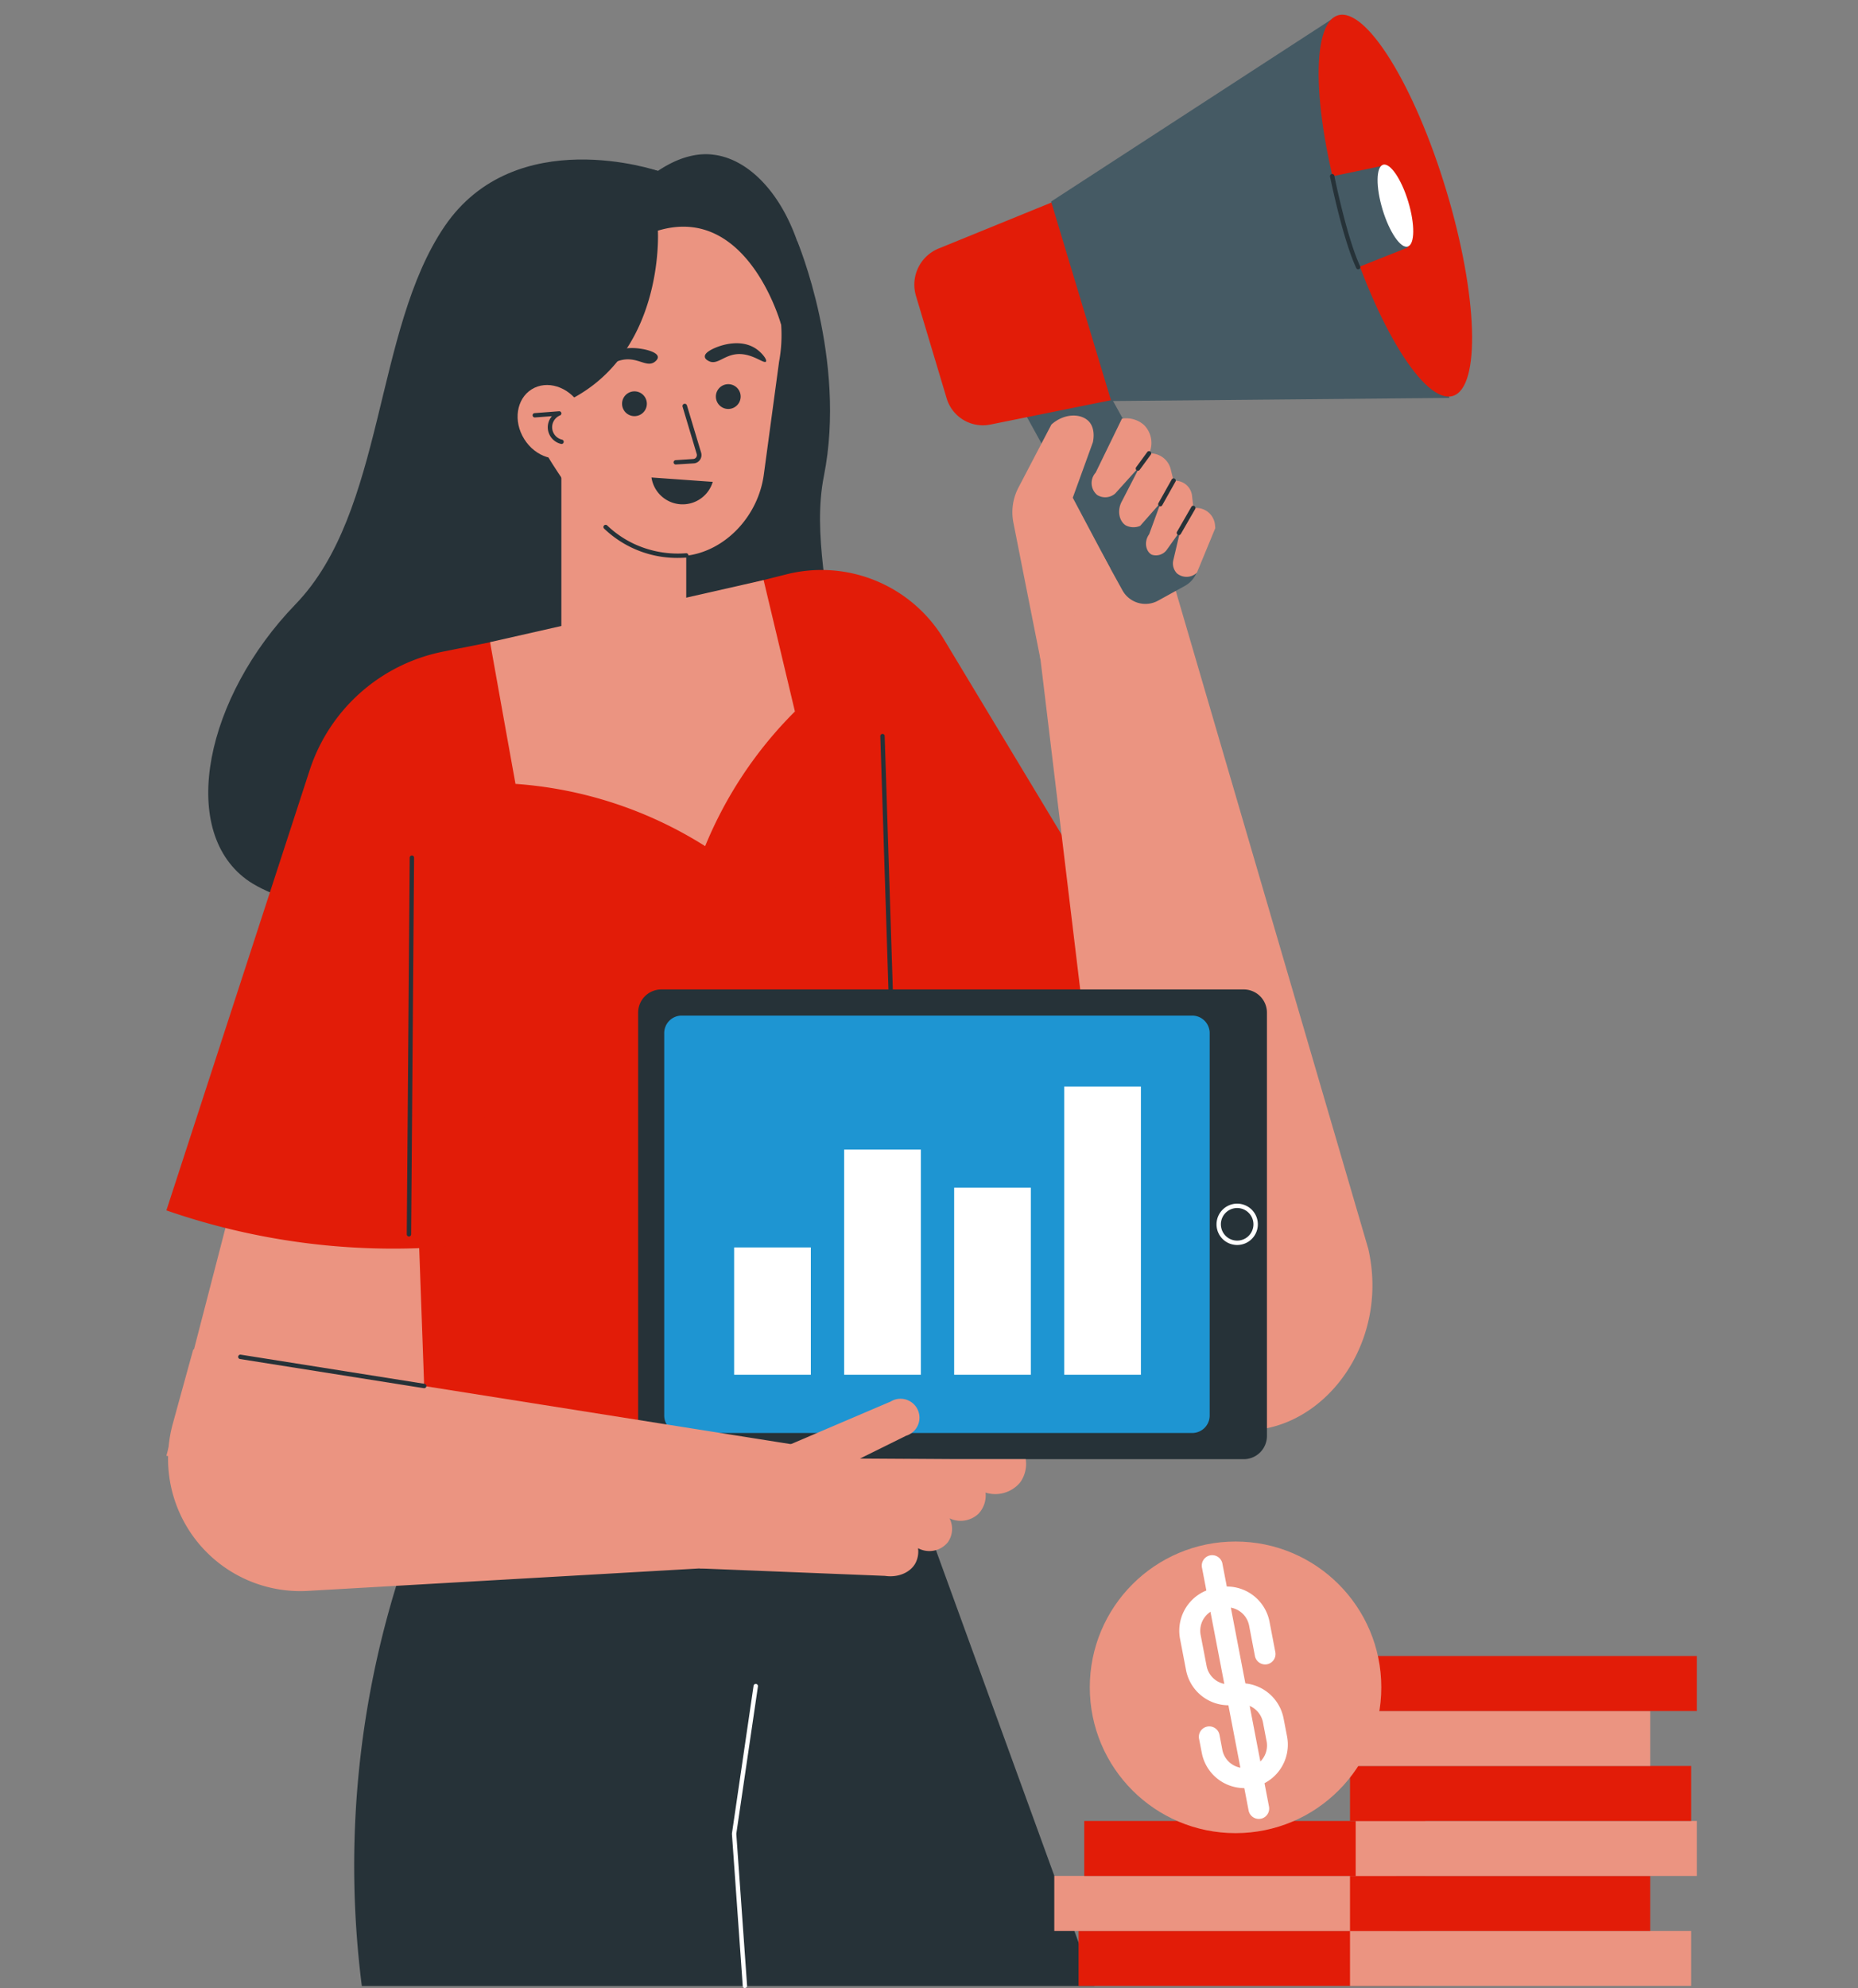 <svg xmlns="http://www.w3.org/2000/svg" width="201" height="215" fill="none"><rect width="100%" height="100%" fill="#808080" stroke="none"/><path fill="#263238" d="M89.13 51.48c2.505-12.595-2.874-25.375-2.874-25.375l-15.077-7.618s-15.412-5.285-23.083 5.99c-7.67 11.274-6.42 30.839-16.132 40.877-9.712 10.038-12.685 24.276-5.327 29.736 7.358 5.459 41.502 9.631 55.835-3.092C96.805 79.275 86.62 64.076 89.13 51.48Z"/><path fill="#EB9481" d="M60.729 50.344h13.509v25.28h-13.51v-25.28Z"/><path fill="#EB9481" d="M84.504 35.088A15.768 15.768 0 1 0 58.75 48.455c.416.757.819 1.42 1.188 1.988 2.155 3.315 6.014 9.253 12.046 9.712.313.024.611.024.904 0a9.345 9.345 0 0 0 1.696-.104c4.025-.649 7.457-4.304 8.05-8.755l1.647-12.179a15.74 15.74 0 0 0 .223-4.03Z"/><path fill="#263238" d="M78.784 44.226a1.34 1.34 0 1 0 0-2.68 1.34 1.34 0 0 0 0 2.68ZM68.636 45.003a1.34 1.34 0 1 0 0-2.68 1.34 1.34 0 0 0 0 2.68ZM73.092 50.235a.237.237 0 0 1 0-.473l1.894-.124a.412.412 0 0 0 .327-.18.427.427 0 0 0 .057-.369l-1.53-5.109a.246.246 0 0 1 .474-.137l1.534 5.109A.905.905 0 0 1 75.426 50a.889.889 0 0 1-.388.112l-1.894.118-.052.005ZM73.343 60.335a11.43 11.43 0 0 1-7.988-3.168.238.238 0 1 1 .327-.346 10.96 10.96 0 0 0 2.936 2.008 11.232 11.232 0 0 0 5.606 1 .241.241 0 0 1 .25.217.236.236 0 0 1-.217.256 13.28 13.28 0 0 1-.914.033ZM65.44 38.743c1.468-1.525 3.788-1.051 4.2-.975.26.052 1.478.312 1.525.828.028.284-.327.535-.374.564-.743.506-1.558-.275-2.803-.299-1.81-.033-2.993 1.568-3.258 1.288-.166-.165.223-.895.71-1.406Zm16.492-.923c-1.69-1.279-3.93-.445-4.304-.308-.246.095-1.42.54-1.378 1.056 0 .289.408.473.474.502.81.379 1.496-.516 2.722-.734 1.78-.317 3.201 1.08 3.42.762.122-.199-.375-.857-.934-1.278ZM50.733 152.744a102.982 102.982 0 0 0-11.591 62.029h79.25c-7.519-20.673-15.037-41.35-22.553-62.029H50.733Z"/><path fill="#EB9481" d="m70.005 66.121 16.326-2.557a14.049 14.049 0 0 1 14.452 7.036l36.265 65.06-15.351 11.591L84.12 84.914 70.005 66.121Zm-1.42.507-17.321 3.414A18.12 18.12 0 0 0 37.219 83.3L18 157.44l24.703 3.466 17.884-64.056 7.997-30.223Z"/><path fill="#E21C08" d="M54.701 70.17c5.02-3.4 10.308-1.894 18.898-4.816a20.02 20.02 0 0 1 14.735.79c7.576 3.58 9.972 10.712 10.346 11.895l-.781 79.715a81.695 81.695 0 0 1-51.612 3.21c-.89-24.717-1.782-49.435-2.675-74.156.956-3.645 3.665-11.605 11.09-16.638Z"/><path fill="#E21C08" d="m73.599 65.354-25.66 5.114a19.101 19.101 0 0 0-14.427 12.785L18 130.896a74.961 74.961 0 0 0 32.051 3.76c3.037-17.15 6.07-34.301 9.096-51.45L73.6 65.353Z"/><path fill="#E21C08" d="m65.743 66.973 19.352-4.867a15.456 15.456 0 0 1 17.004 7.008l24.83 41.194-23.4 15.972-16.876-38.766-20.91-20.54Z"/><path fill="#EB9481" d="M111.588 63.237a662914.2 662914.2 0 0 0 10.119 84.014c3.598 5.479 9.796 8.348 15.351 7.202 7.438-1.529 13.083-10.128 10.961-19.413l-22.804-77.91-13.627 6.107Zm-58.572 6.208c.909 5.101 1.826 10.21 2.75 15.327a44.193 44.193 0 0 1 20.518 6.734 44.288 44.288 0 0 1 9.711-14.565c-1.127-4.735-2.255-9.47-3.386-14.206l-29.593 6.71Z"/><path fill="#263238" d="M71.17 24.945s.824 13.827-10.441 18.718l.947 4.1-5.682 2.58a20.285 20.285 0 0 1-3.315-4.327c-3.745-6.572-5.473-18.324 1.591-24.594 6.407-5.682 15.92-3.205 16.9-2.935 2.808-1.894 4.957-1.894 5.966-1.762 5.208.587 10.029 7.302 10.493 16.795l-3.135 1.568S80.895 22.009 71.17 24.945Z"/><path fill="#EB9481" d="M61.9 49.124c1.654-1.034 2.014-3.444.803-5.382-1.212-1.938-3.535-2.671-5.19-1.637-1.654 1.033-2.013 3.443-.802 5.38 1.212 1.94 3.535 2.672 5.189 1.639Z"/><path fill="#263238" d="M60.729 48h-.057a1.86 1.86 0 0 1-1.397-1.543 1.836 1.836 0 0 1 .431-1.45l-1.837.138a.237.237 0 0 1-.195-.39.233.233 0 0 1 .162-.079l2.642-.203a.237.237 0 0 1 .23.339.232.232 0 0 1-.116.11 1.379 1.379 0 0 0 .199 2.619.239.239 0 0 1-.062.473V48ZM134.548 107.003H71.544a2.51 2.51 0 0 0-2.51 2.51v45.778a2.51 2.51 0 0 0 2.51 2.51h63.004a2.51 2.51 0 0 0 2.51-2.51v-45.778a2.51 2.51 0 0 0-2.51-2.51Z"/><path fill="#1E95D2" d="M71.856 153.075v-41.351a1.895 1.895 0 0 1 1.833-1.894h55.343a1.896 1.896 0 0 1 1.832 1.894v41.351a1.891 1.891 0 0 1-1.832 1.894H73.689a1.892 1.892 0 0 1-1.833-1.894Z"/><path fill="#fff" d="M133.843 134.637a2.232 2.232 0 0 1-2.069-1.376 2.241 2.241 0 0 1 1.626-3.051 2.24 2.24 0 0 1 2.296.95 2.234 2.234 0 0 1-1.853 3.477Zm0-3.996a1.759 1.759 0 0 0-1.733 2.102 1.76 1.76 0 0 0 3.192.638 1.759 1.759 0 0 0-.218-2.221 1.763 1.763 0 0 0-1.241-.519Zm-54.425 4.261h8.3v13.77h-8.3v-13.77Zm11.904-10.583h8.3v24.353h-8.3v-24.353Zm11.899 4.125h8.301v20.228h-8.301v-20.228Zm11.904-10.938h8.301v31.166h-8.301v-31.166ZM80.583 215a.23.23 0 0 1-.16-.065.23.23 0 0 1-.072-.158l-1.17-16.44v-.052l2.34-15.976a.242.242 0 0 1 .094-.157.244.244 0 0 1 .178-.044.238.238 0 0 1 .201.272l-2.34 15.934 1.166 16.416a.236.236 0 0 1-.129.231.252.252 0 0 1-.09.025l-.018.014Z"/><path fill="#263238" d="M44.242 133.718a.227.227 0 0 1-.17-.071.232.232 0 0 1-.067-.17l.317-40.721a.237.237 0 0 1 .474 0l-.318 40.721a.238.238 0 0 1-.145.223.24.24 0 0 1-.091.018ZM96.35 107.24a.236.236 0 0 1-.237-.227l-.88-27.402a.238.238 0 0 1 .231-.241.227.227 0 0 1 .242.227l.88 27.397a.237.237 0 0 1-.227.246h-.01Z"/><path fill="#EB9481" d="M87.624 156.503 20.907 145.93c-.738 2.674-1.475 5.349-2.21 8.026a14.305 14.305 0 0 0 14.607 18.088l51.995-2.979c.777-4.176 1.552-8.363 2.325-12.562Z"/><path fill="#EB9481" d="m81.752 157.801 14.599-6.232a2.051 2.051 0 0 1 2.423.208 2.043 2.043 0 0 1 0 3.07 2.058 2.058 0 0 1-.752.421l-4.99 2.466 9.749.062h8.182a3.417 3.417 0 0 1-.606 2.524 3.502 3.502 0 0 1-1.704 1.117 3.508 3.508 0 0 1-2.037-.023 2.867 2.867 0 0 1-.786 2.31 2.818 2.818 0 0 1-3.111.474 2.506 2.506 0 0 1-.175 2.58 2.575 2.575 0 0 1-3.23.649 2.695 2.695 0 0 1-.293 1.643c-.573 1.018-1.894 1.558-3.29 1.35l-20.044-.805 6.066-11.814Z"/><path fill="#263238" d="M45.894 150.125h-.038l-19.887-3.153a.25.25 0 0 1-.088-.032.238.238 0 0 1-.019-.397.24.24 0 0 1 .178-.045l19.887 3.154a.238.238 0 0 1-.038.473h.005Z"/><path fill="#E21C08" d="M116.683 208.816h36.905v5.947h-36.905v-5.947Z"/><path fill="#EB9481" d="M114.055 202.869h36.999v5.947h-36.999v-5.947Z"/><path fill="#E21C08" d="M117.294 196.926h36.905v5.948h-36.905v-5.948Z"/><path fill="#EB9481" d="M146.045 208.816h36.905v5.947h-36.905v-5.947Z"/><path fill="#E21C08" d="M146.045 202.869h32.477v5.947h-32.477v-5.947Z"/><path fill="#EB9481" d="M146.66 196.926h36.905v5.948H146.66v-5.948Z"/><path fill="#E21C08" d="M146.045 190.979h36.905v5.947h-36.905v-5.947Z"/><path fill="#EB9481" d="M141.617 185.032h36.905v5.947h-36.905v-5.947Z"/><path fill="#E21C08" d="M146.66 179.09h36.905v5.947H146.66v-5.947Z"/><path fill="#EB9481" d="M133.663 198.243c8.708 0 15.767-7.06 15.767-15.768 0-8.708-7.059-15.768-15.767-15.768-8.709 0-15.768 7.06-15.768 15.768 0 8.708 7.059 15.768 15.768 15.768Z"/><path fill="#fff" d="M135.495 193.29a4.691 4.691 0 0 1-5.483-3.722l-.308-1.586a1.129 1.129 0 0 1 .905-1.263 1.125 1.125 0 0 1 1.306.841l.303 1.587a2.444 2.444 0 0 0 1.898 2.003 2.442 2.442 0 0 0 1.869-.358 2.443 2.443 0 0 0 1.021-2.564l-.375-1.96a2.441 2.441 0 0 0-2.841-1.937 4.688 4.688 0 0 1-5.483-3.717l-.648-3.381a4.692 4.692 0 0 1 3.717-5.488l.473-.089a4.696 4.696 0 0 1 5.488 3.721l.63 3.286a1.127 1.127 0 0 1-.89 1.317 1.127 1.127 0 0 1-1.317-.891l-.63-3.29a2.441 2.441 0 0 0-2.841-1.937l-.473.09a2.446 2.446 0 0 0-1.932 2.841l.649 3.381a2.438 2.438 0 0 0 2.841 1.936 4.693 4.693 0 0 1 5.483 3.717l.379 1.961a4.708 4.708 0 0 1-.729 3.527 4.694 4.694 0 0 1-3.012 1.975Z"/><path fill="#fff" d="M136.39 196.685a1.127 1.127 0 0 1-1.316-.895l-5.034-26.213a1.134 1.134 0 0 1 .148-.876 1.125 1.125 0 0 1 1.912.027c.079.131.131.276.152.427l5.028 26.214a1.114 1.114 0 0 1-.172.842 1.106 1.106 0 0 1-.718.474Z"/><path fill="#455A64" d="m114.96 39.362-2.902 1.6a2.841 2.841 0 0 0-1.117 3.86l10.485 19.016a2.84 2.84 0 0 0 3.859 1.117l2.903-1.6a2.84 2.84 0 0 0 1.116-3.86L118.82 40.478a2.842 2.842 0 0 0-3.86-1.116Z"/><path fill="#E21C08" d="m121.214 43.07-14.072 2.842a4.09 4.09 0 0 1-4.735-2.841l-3.315-11.066a4.223 4.223 0 0 1 2.448-5.128l13.183-5.374 6.491 21.568Z"/><path fill="#455A64" d="m156.798 43.033-36.588.336-6.501-21.572 30.683-19.93 12.406 41.166Z"/><path fill="#E21C08" d="M157.166 42.82c3.039-.917 2.721-10.875-.711-22.24C153.024 9.213 147.778.744 144.739 1.66c-3.039.918-2.721 10.876.71 22.241 3.432 11.366 8.677 19.836 11.717 18.919Z"/><path fill="#455A64" d="m152.3 26.764-10.02 3.982-3.2-10.62 10.554-2.212 2.666 8.85Z"/><path fill="#fff" d="M152.292 26.664c.769-.232.794-2.401.056-4.845-.737-2.443-1.958-4.236-2.727-4.004-.769.232-.794 2.401-.056 4.845.738 2.443 1.959 4.236 2.727 4.004Z"/><path fill="#263238" d="M146.935 29.126a.233.233 0 0 1-.213-.137c-1.468-3.14-2.77-9.607-2.841-9.882a.237.237 0 0 1 .036-.181.239.239 0 0 1 .153-.103.24.24 0 0 1 .284.19c0 .066 1.345 6.685 2.785 9.777a.234.234 0 0 1-.039.259.235.235 0 0 1-.075.054.197.197 0 0 1-.09.023Z"/><path fill="#EB9481" d="M112.563 71.325c-.981-4.934-1.958-9.866-2.931-14.797a5.743 5.743 0 0 1 .54-3.788l3.57-6.828c1.421-1.269 3.253-1.212 4.073-.313.724.806.449 2.065.411 2.236l-2.173 5.99 4.063 7.656-7.553 9.844Z"/><path fill="#EB9481" d="m121.371 45.278-2.841 5.833a1.68 1.68 0 0 0-.435 1.245 1.677 1.677 0 0 0 .6 1.174 1.64 1.64 0 0 0 1.946-.156l2.704-2.997-1.97 3.817c-.568 1.027-.293 2.178.412 2.623a1.833 1.833 0 0 0 1.558.052l2.23-2.529-1.259 3.438c-.625.867-.308 1.922.293 2.211a1.446 1.446 0 0 0 1.643-.568l1.421-1.998-.729 3.101a1.54 1.54 0 0 0 .383 1.487 1.626 1.626 0 0 0 2.155-.08l1.988-4.816-.028-.331a2.028 2.028 0 0 0-1.894-1.847h-.445l-.147-1.321A1.826 1.826 0 0 0 126.958 52l-.308-1.255a2.255 2.255 0 0 0-2.334-1.709 2.748 2.748 0 0 0-.535-3.054 2.875 2.875 0 0 0-2.41-.705Z"/><path fill="#263238" d="M123.099 50.907a.254.254 0 0 1-.138-.047.233.233 0 0 1-.062-.068.24.24 0 0 1-.029-.18.256.256 0 0 1 .039-.083l1.203-1.644a.238.238 0 0 1 .332-.052.24.24 0 0 1 .052.332l-1.203 1.643a.248.248 0 0 1-.194.1Zm2.429 3.855a.24.24 0 0 1-.118-.031.241.241 0 0 1-.119-.202.231.231 0 0 1 .029-.118l1.42-2.533a.244.244 0 0 1 .14-.133.24.24 0 0 1 .268.08.236.236 0 0 1 .004.28l-1.421 2.534a.242.242 0 0 1-.203.123Zm2.008 3.106a.214.214 0 0 1-.119-.033.245.245 0 0 1-.11-.143.247.247 0 0 1 .02-.18l1.558-2.703a.237.237 0 0 1 .143-.11.232.232 0 0 1 .179.025.241.241 0 0 1 .09.322l-1.558 2.703a.237.237 0 0 1-.203.119ZM77.107 52.11a3.404 3.404 0 0 1-6.629-.473l6.63.473Z"/></svg>